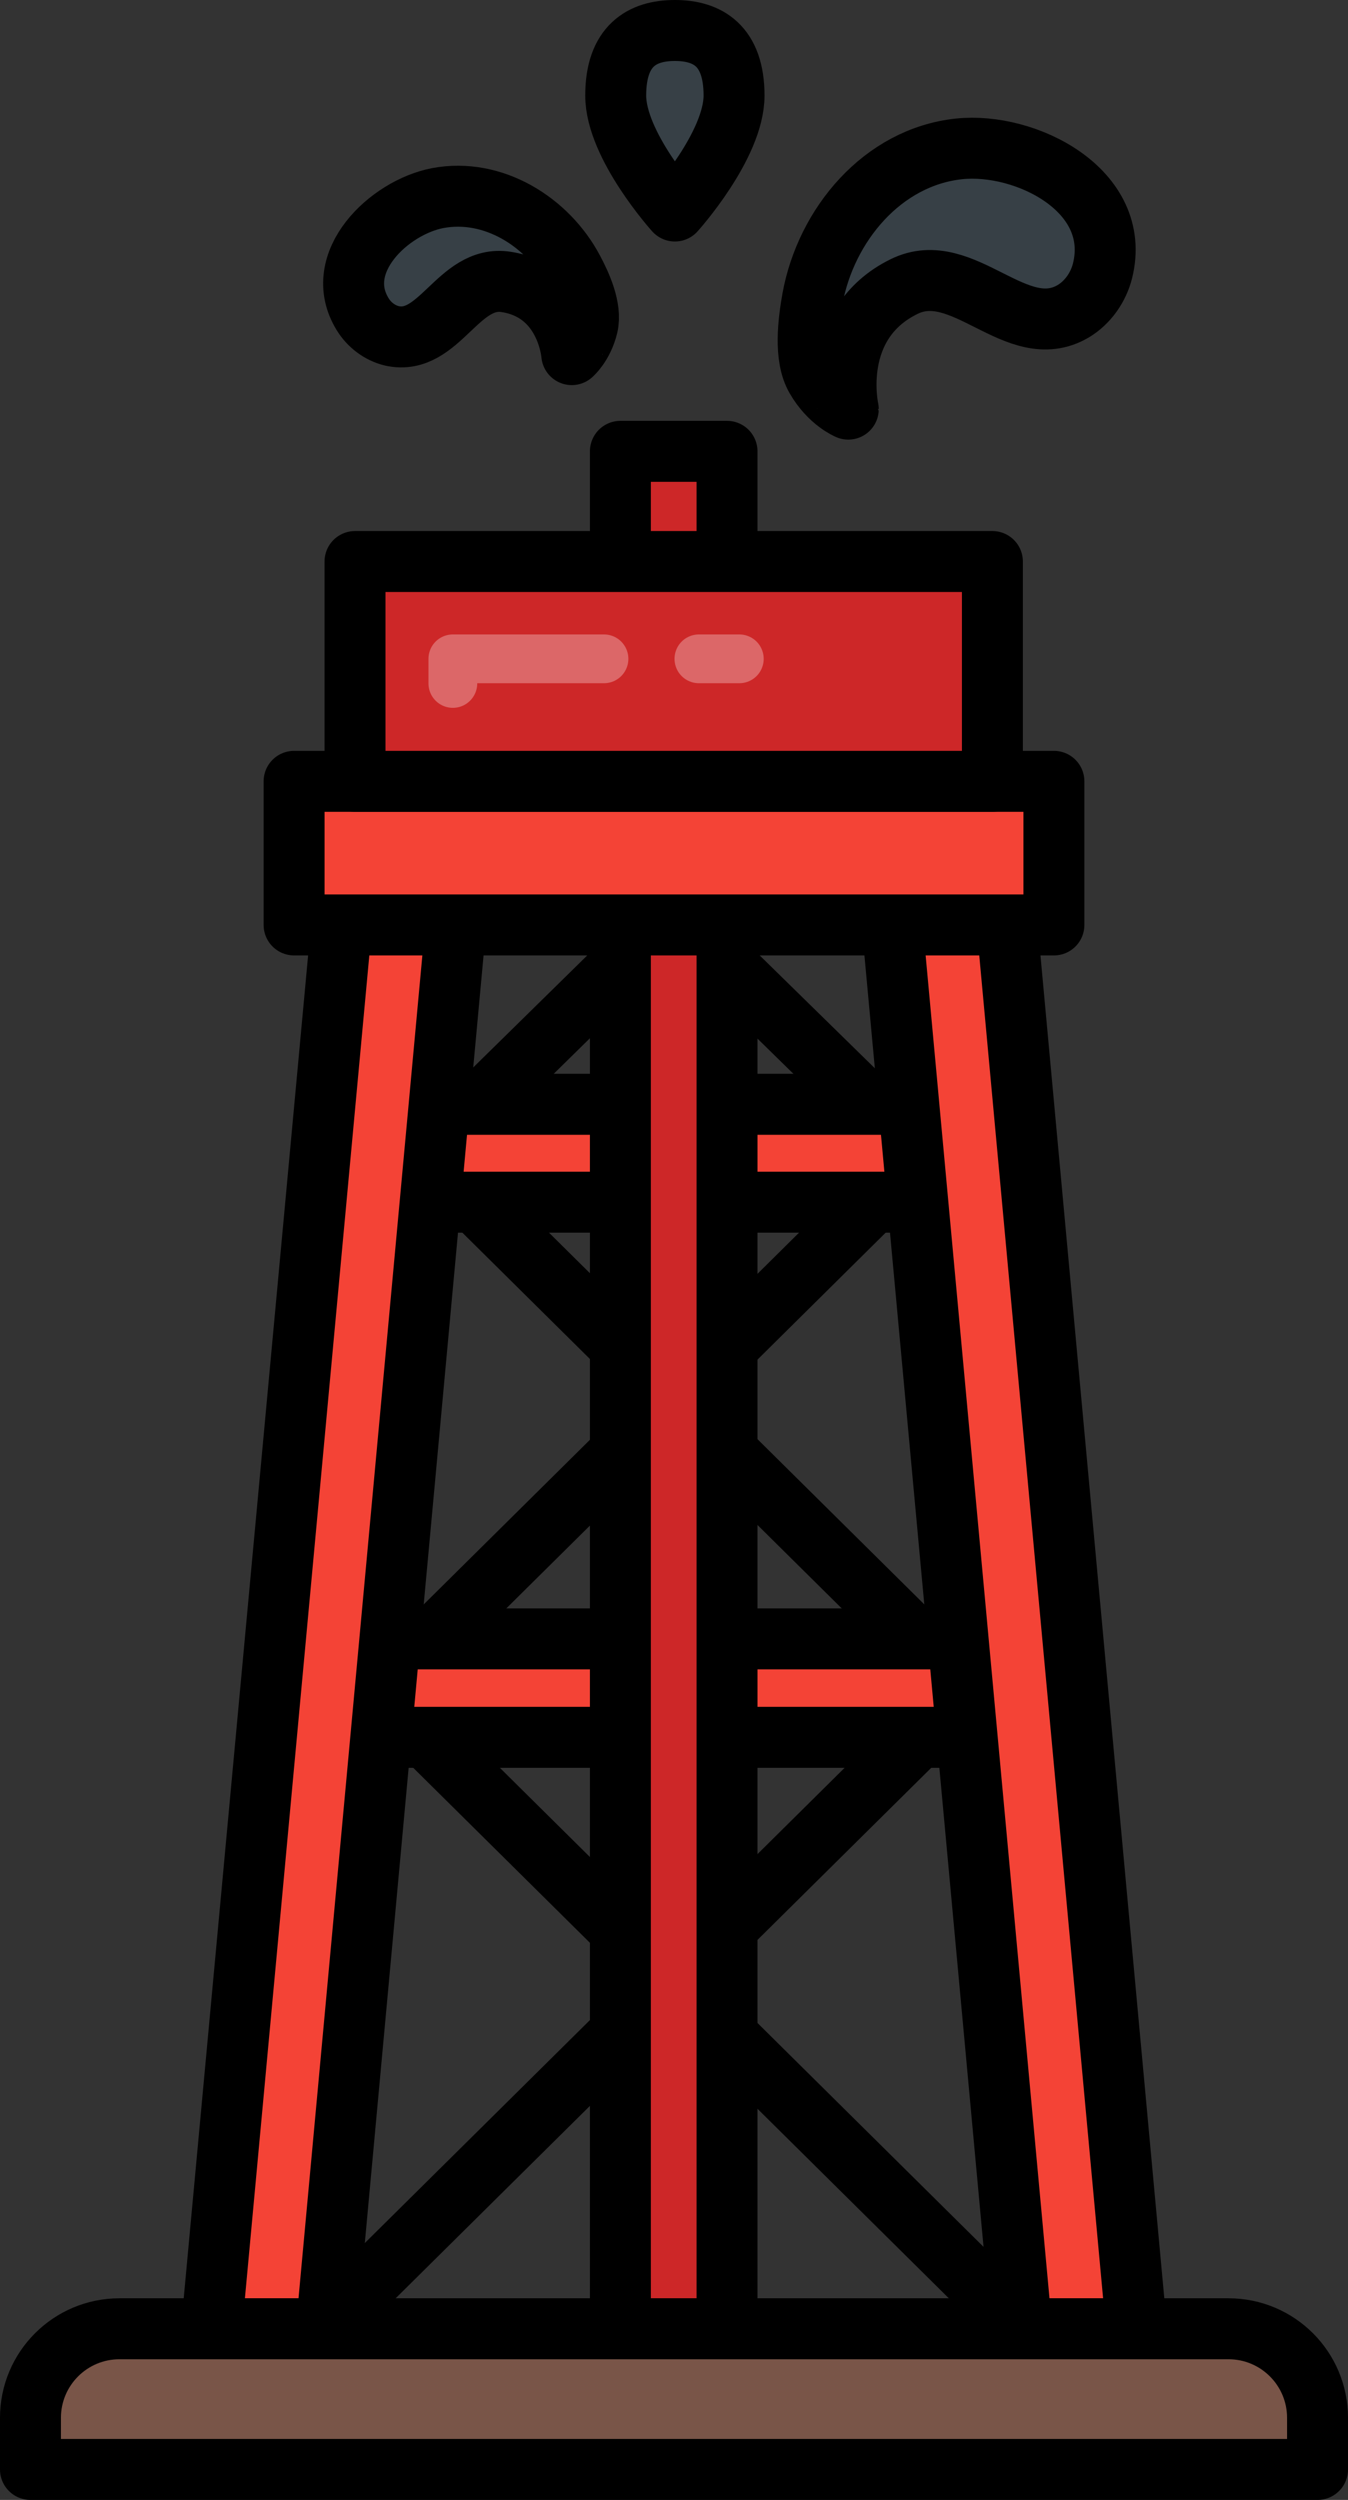 <?xml version="1.0" encoding="utf-8"?>
<!-- Generator: Adobe Illustrator 25.1.0, SVG Export Plug-In . SVG Version: 6.00 Build 0)  -->
<svg version="1.1" id="Layer_1" xmlns="http://www.w3.org/2000/svg" xmlns:xlink="http://www.w3.org/1999/xlink" x="0px" y="0px"
	 viewBox="0 0 230.1 426.5" enable-background="new 0 0 230.1 426.5" xml:space="preserve">
<rect x="0" y="0" width="230.1" height="426.5" fill="#333333" stroke="none"/>
<g>
	
		<line fill="none" stroke="#000000" stroke-width="10.402" stroke-linecap="round" stroke-linejoin="round" stroke-miterlimit="10" x1="64.7" y1="288.5" x2="173.7" y2="396.4"/>
	
		<line fill="none" stroke="#000000" stroke-width="10.402" stroke-linecap="round" stroke-linejoin="round" stroke-miterlimit="10" x1="64.7" y1="188.9" x2="173.7" y2="296.8"/>
	
		<line fill="none" stroke="#000000" stroke-width="10.402" stroke-linecap="round" stroke-linejoin="round" stroke-miterlimit="10" x1="164.8" y1="288.5" x2="55.8" y2="396.4"/>
	
		<line fill="none" stroke="#000000" stroke-width="10.402" stroke-linecap="round" stroke-linejoin="round" stroke-miterlimit="10" x1="164.8" y1="189.5" x2="55.8" y2="297.4"/>
	
		<line fill="none" stroke="#000000" stroke-width="10.402" stroke-linecap="round" stroke-linejoin="round" stroke-miterlimit="10" x1="115.2" y1="156.1" x2="164" y2="203.9"/>
	
		<line fill="none" stroke="#000000" stroke-width="10.402" stroke-linecap="round" stroke-linejoin="round" stroke-miterlimit="10" x1="115" y1="155.8" x2="65.5" y2="204.4"/>
	
		<rect x="60.3" y="279.6" fill="#F44336" stroke="#000000" stroke-width="10.402" stroke-linecap="round" stroke-linejoin="round" stroke-miterlimit="10" width="109.6" height="16.8"/>
	
		<rect x="60.3" y="188.4" fill="#F44336" stroke="#000000" stroke-width="10.402" stroke-linecap="round" stroke-linejoin="round" stroke-miterlimit="10" width="109.6" height="16.7"/>
	
		<rect x="105.9" y="77" fill="#CD2728" stroke="#000000" stroke-width="10.402" stroke-linecap="round" stroke-linejoin="round" stroke-miterlimit="10" width="18.2" height="320.3"/>
	<g>
		
			<polygon fill="#F44336" stroke="#000000" stroke-width="10.402" stroke-linecap="round" stroke-linejoin="round" stroke-miterlimit="10" points="
			55.7,397.3 36.1,397.3 58.3,157.8 77.8,157.8 		"/>
		
			<polygon fill="#F44336" stroke="#000000" stroke-width="10.402" stroke-linecap="round" stroke-linejoin="round" stroke-miterlimit="10" points="
			174.4,397.3 194,397.3 171.9,157.8 152.3,157.8 		"/>
	</g>
	
		<path fill="#795548" stroke="#000000" stroke-width="10.402" stroke-linecap="round" stroke-linejoin="round" stroke-miterlimit="10" d="
		M209.7,397.3H20.4c-8.4,0-15.2,6.8-15.2,15.2v8.8h219.7v-8.8C224.9,404.1,218.1,397.3,209.7,397.3z"/>
	
		<rect x="50.2" y="133.3" fill="#F44336" stroke="#000000" stroke-width="10.402" stroke-linecap="round" stroke-linejoin="round" stroke-miterlimit="10" width="129.7" height="24.5"/>
	
		<rect x="60.6" y="95.8" fill="#CD2728" stroke="#000000" stroke-width="10.402" stroke-linecap="round" stroke-linejoin="round" stroke-miterlimit="10" width="108.8" height="37.5"/>
	
		<line opacity="0.3" fill="none" stroke="#FFFFFF" stroke-width="8.322" stroke-linecap="round" stroke-linejoin="round" stroke-miterlimit="10" x1="119.3" y1="112.4" x2="126.2" y2="112.4"/>
	
		<polyline opacity="0.3" fill="none" stroke="#FFFFFF" stroke-width="8.322" stroke-linecap="round" stroke-linejoin="round" stroke-miterlimit="10" points="
		77.3,116.6 77.3,112.4 103.1,112.4 	"/>
	
		<path fill="#374046" stroke="#000000" stroke-width="10.402" stroke-linecap="round" stroke-linejoin="round" stroke-miterlimit="10" d="
		M139.3,64.5c-2.1-3.6-1.3-9.7-0.6-13.6c2.3-12.5,11.9-24.1,25-25.5c11.4-1.2,27.9,7.1,24.5,20.8c-0.7,2.8-2.5,5.4-5,6.9
		c-9.7,5.7-18.8-9.2-28.9-4.2c-12.8,6.3-9.5,20.9-9.5,20.9S141.6,68.5,139.3,64.5z"/>
	
		<path fill="#374046" stroke="#000000" stroke-width="10.402" stroke-linecap="round" stroke-linejoin="round" stroke-miterlimit="10" d="
		M100.3,55.6c0.7-3-1.1-7-2.5-9.6C93.5,37.9,84.2,32,74.7,33.8c-8.3,1.6-18.2,11-12.8,19.8c1.1,1.8,2.9,3.2,5,3.7
		c8.1,1.8,11.3-10.5,19.5-9.2c10.4,1.6,11.2,12.4,11.2,12.4S99.5,58.9,100.3,55.6z"/>
	
		<path fill="#374046" stroke="#000000" stroke-width="10.402" stroke-linecap="round" stroke-linejoin="round" stroke-miterlimit="10" d="
		M105.1,16.3c0,8.5,10.1,19.7,10.1,19.7s10.1-11.2,10.1-19.7s-4.5-11.1-10.1-11.1C109.6,5.2,105.1,7.8,105.1,16.3z"/>
</g>
</svg>
